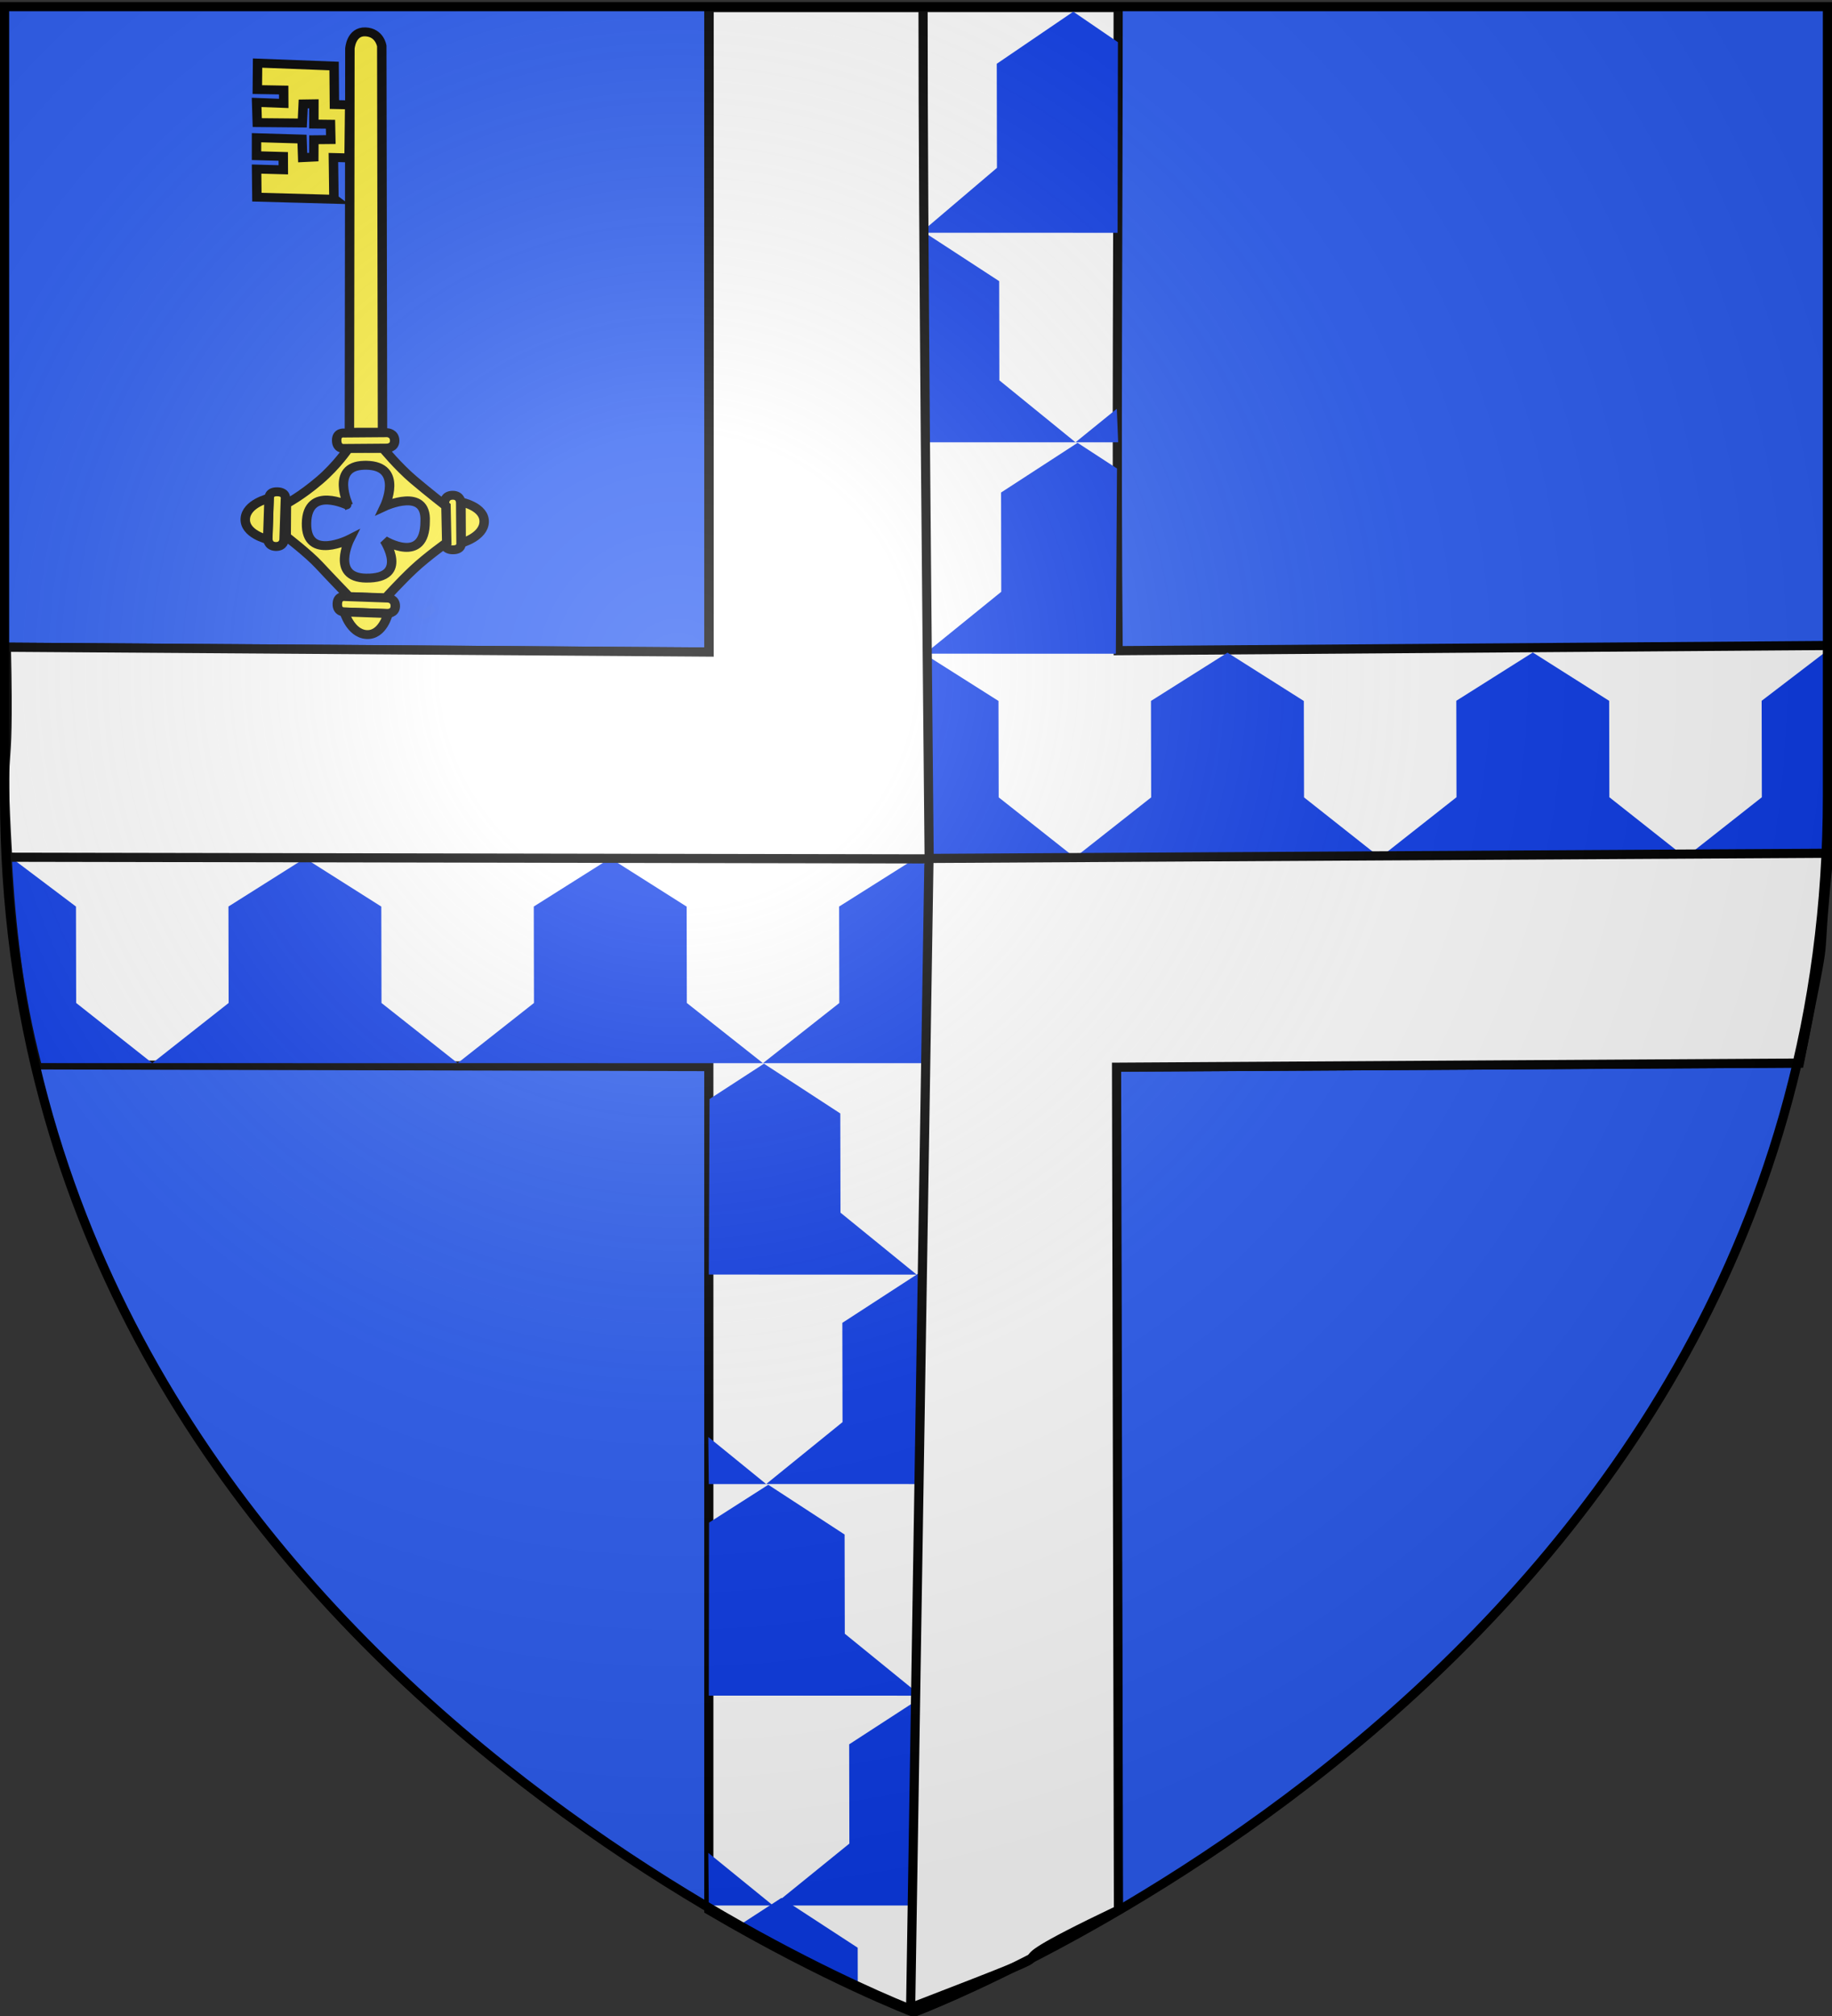 <svg xmlns="http://www.w3.org/2000/svg" xmlns:xlink="http://www.w3.org/1999/xlink" width="600" height="660" version="1.0"><rect width="100%" height="100%" fill="#333333" stroke="none"/><desc>Flag of Canton of Valais (Wallis)</desc><defs><radialGradient xlink:href="#b" id="c" cx="221.445" cy="226.331" r="300" fx="221.445" fy="226.331" gradientTransform="matrix(1.353 0 0 1.349 -77.63 -85.747)" gradientUnits="userSpaceOnUse"/><linearGradient id="b"><stop offset="0" style="stop-color:white;stop-opacity:.314"/><stop offset=".19" style="stop-color:white;stop-opacity:.251"/><stop offset=".6" style="stop-color:#6b6b6b;stop-opacity:.125"/><stop offset="1" style="stop-color:black;stop-opacity:.125"/></linearGradient></defs><g style="display:inline"><path d="M300 658.5s298.5-112.32 298.5-397.772V2.176H1.5v258.552C1.5 546.18 300 658.5 300 658.5" style="fill:#2b5df2;fill-opacity:1;fill-rule:evenodd;stroke:none;stroke-width:1px;stroke-linecap:butt;stroke-linejoin:miter;stroke-opacity:1"/></g><g style="display:inline"><path d="M0 0h600v660H0z" style="fill:none;fill-opacity:1;fill-rule:nonzero;stroke:none;stroke-width:6.203;stroke-linecap:round;stroke-linejoin:round;stroke-miterlimit:4;stroke-dasharray:none;stroke-opacity:1" transform="translate(0 -1.106)"/></g><g style="display:inline"><path d="M0 0h600v660H0z" style="fill:none;fill-opacity:1;fill-rule:nonzero;stroke:none;stroke-width:3;stroke-linecap:round;stroke-linejoin:round;stroke-miterlimit:4;stroke-dasharray:none;stroke-opacity:1" transform="translate(.058)"/></g><g style="display:inline"><path d="M0 0h600v660H0z" style="fill:none;fill-opacity:1;fill-rule:nonzero;stroke:none;stroke-width:6.203;stroke-linecap:round;stroke-linejoin:round;stroke-miterlimit:4;stroke-dasharray:none;stroke-opacity:1" transform="translate(.267 -.806)"/></g><g style="display:inline"><path d="M231.821 2.17v210.988L1.663 211.57c.528 51.687-1.726 91.669 10.419 136.753l219.74.55v276.11c38.88 22.844 67.03 33.5 67.03 33.5s28.153-10.657 67.032-33.5l-.625-275.915 223.62-1.357c11.779-53.683 9.785-89.14 9.717-136.688l-232.712 1.693c-.632-67.534 0-136.26 0-210.545z" style="fill:#fff;fill-opacity:1;fill-rule:evenodd;stroke:#000;stroke-width:3;stroke-linecap:butt;stroke-linejoin:miter;stroke-miterlimit:4;stroke-dasharray:none;stroke-opacity:1" transform="translate(.324 .3)"/><path d="M0 0h600v660H0z" style="fill:none;fill-opacity:1;fill-rule:nonzero;stroke:none;stroke-width:3;stroke-linecap:round;stroke-linejoin:round;stroke-miterlimit:4;stroke-dasharray:none;stroke-opacity:1" transform="translate(.324 .3)"/></g><g style="fill:#0d3ce8;fill-opacity:1"><path d="M224.938 367.398 250 347.362l25 20.063.063 39.997L300 432.398l-100-.022 25-24.956zM324.938 367.412 350 347.376l25 20.063.063 39.997L400 432.412l-100-.022 25-24.956zM424.938 367.348 450 347.312l25 20.063.063 39.997L500 432.348l-100-.022 25-24.956zM524.938 367.362l20.67-20.036c.652 28.272.448 56.543-.774 84.814l-44.834.2 25-24.956z" style="fill:#0d3ce8;fill-opacity:1" transform="matrix(1 0 0 .789 52.019 -60.418)"/></g><path d="M424.938 367.348 450 347.312l12.905 10.357-.374 74.671-62.531-.014 25-24.956z" style="fill:#0d3ce8;fill-opacity:1" transform="matrix(1 0 0 .812 -97.079 -137.045)"/><g style="fill:#0d3ce8;fill-opacity:1"><path d="M224.938 367.398 250 347.362l25 20.063.063 39.997L300 432.398l-100-.022 25-24.956zM313.97 432.393 300 432.39l13.526-13.503z" style="fill:#0d3ce8;fill-opacity:1" transform="matrix(1 0 0 .812 52.24 -206.306)"/></g><path d="M264.938 369.164 290 348.154l14.622 12.305-.113 76.857-64.509-.015 25-26.17z" style="fill:#0d3ce8;fill-opacity:1" transform="matrix(1 0 0 .812 61.511 -278.882)"/><path d="M330.603 362.637 350 347.377l25 20.062.063 39.997L400 432.412l-69.485-.015z" style="fill:#0d3ce8;fill-opacity:1" transform="matrix(1 0 0 .812 -98.383 204.011)"/><g style="fill:#0d3ce8;fill-opacity:1"><path d="M181.044 413.413 200 432.398l-18.803-.004zM224.938 367.398 250 347.362l25 20.063.063 39.997L300 432.398l-100-.022 25-24.956z" style="fill:#0d3ce8;fill-opacity:1" transform="matrix(1 0 0 .812 50.935 134.75)"/></g><path d="M232.174 361.613 250 347.363l25 20.062.063 39.997L300 432.398l-68.075-.015z" style="fill:#0d3ce8;fill-opacity:1" transform="matrix(1 0 0 .812 .207 66.174)"/><path d="M35.855 358.656 50 347.348l25 20.063.025 15.885z" style="fill:#0d3ce8;fill-opacity:1" transform="matrix(1 0 0 .812 205.902 339.308)"/><g style="fill:#0d3ce8;fill-opacity:1"><path d="M78.804 411.155 100 432.384l-21.042-.005zM124.938 367.398 150 347.362l25 20.063.063 39.997L200 432.398l-100-.022 25-24.956z" style="fill:#0d3ce8;fill-opacity:1" transform="matrix(1 0 0 .812 153.174 272.732)"/></g><g style="fill:#0d3ce8;fill-opacity:1"><path d="m54 347.348 21 20.063.063 39.997L100 432.384l-36.402-.022c-5.804-28.338-8.434-56.676-9.598-85.014M124.938 367.398 150 347.362l25 20.063.063 39.997L200 432.398l-100-.022 25-24.956zM224.938 367.398 250 347.362l25 20.063.063 39.997L300 432.398l-100-.022 25-24.956zM324.938 367.412 350 347.376l25 20.063.063 39.997L400 432.412l-100-.022 25-24.956z" style="fill:#0d3ce8;fill-opacity:1" transform="matrix(1 0 0 .789 -50.119 6.904)"/></g><g style="fill:red"><g style="fill:#fff;display:inline"><g style="fill:#fff"><path d="M787.469 22.368v210.987l-230.16-1.587c1.174 51.686-2.16 23.668.42 68.752l301.74.55-6 376.11c71.617-27.639 11.197-4.866 68.062-32l-.625-275.915 223.62-1.356c10.698-53.954 4.874-22.37 9.717-68.688l-294.712 1.692c-.632-67.534-2-204.26-2-278.545z" style="fill:#fff;fill-opacity:1;fill-rule:evenodd;stroke:#000;stroke-width:3;stroke-linecap:butt;stroke-linejoin:miter;stroke-miterlimit:4;stroke-dasharray:none;stroke-opacity:1" transform="translate(-555.222 -19.88)"/></g></g></g><g style="opacity:1;fill:#fcef3c;fill-opacity:1;stroke:#000;stroke-width:3;stroke-miterlimit:4;stroke-dasharray:none;stroke-opacity:1;display:inline"><g style="fill:#fcef3c;fill-opacity:1;stroke:#000;stroke-width:7.996;stroke-miterlimit:4;stroke-dasharray:none;stroke-opacity:1"><path d="M574.935 953.886c-.605.789-1.338 1.5-2.024 2.227-.892 1.138-1.97 2.095-3.025 3.074-1.078.748-2.238 1.37-3.372 2.03-.917.88-1.526.258-2.462.225-.87-.494-1.635-1.145-2.43-1.747l2.248 7.464c.859.614 1.664 1.327 2.663 1.71 1.155.01 2.057.37 3.077-.53 1.168-.696 2.358-1.355 3.484-2.117 1.086-.993 2.205-1.952 3.104-3.13.712-.693 1.386-1.428 2.21-1.993z" style="opacity:.01;fill:#fcef3c;fill-opacity:1;stroke:#000;stroke-width:7.996;stroke-miterlimit:4;stroke-dasharray:none;stroke-opacity:1;display:inline" transform="matrix(.386 0 0 .365 -80.585 -150.823)"/><g style="fill:#fcef3c;fill-opacity:1;stroke:#000;stroke-width:10.71;stroke-miterlimit:4;stroke-dasharray:none;stroke-opacity:1"><path d="m133.94 681.405-29.36 38.128s-6.248 6.091 2.225 12.616 12.69-1.649 12.69-1.649l29.612-38.454s4.693-6.77-2.477-12.29-12.69 1.649-12.69 1.649z" style="fill:#fcef3c;fill-opacity:1;fill-rule:evenodd;stroke:#000;stroke-width:10.71;stroke-linecap:butt;stroke-linejoin:miter;stroke-miterlimit:4;stroke-dasharray:none;stroke-opacity:1" transform="matrix(-.23 -.167 -.175 .214 300.992 41.155)"/><path d="M104.221 719.872s-15.63-21.544-5.05-36.366c10.815-15.152 35.355-3.03 35.355-3.03z" style="fill:#fcef3c;fill-opacity:1;fill-rule:evenodd;stroke:#000;stroke-width:10.71;stroke-linecap:butt;stroke-linejoin:miter;stroke-miterlimit:4;stroke-dasharray:none;stroke-opacity:1" transform="matrix(-.23 -.167 -.175 .214 300.992 41.155)"/></g><path d="M504.5 815.281s-9.72 15.338-24.469 28.657c-16.146 14.58-28.25 21.062-28.25 21.062l-.187 29.438s18.867 15.338 27.937 25.687 25.344 28.156 25.344 28.156l31.156 1.157s12.226-14.35 23.688-25.688 28.093-23.844 28.093-23.844l-.656-32.781s-15.232-12.523-27.593-23.625c-13.031-11.703-25.813-28.125-25.813-28.125zm14.906 15.219c32.286.418 15.688 36.969 15.688 36.969s35.804-17.646 34.406 13.343c-.083 39.446-34.656 17.032-34.656 17.032s21.583 34.398-15.469 33.906c-30.34-.403-13.813-35-13.812-35 0 0-37.192 20.134-36.72-14.094.478-34.524 35.595-15.937 35.594-15.937s-15.752-35.545 13.375-36.188c.538-.012 1.082-.038 1.594-.031z" style="fill:#fcef3c;fill-opacity:1;fill-rule:evenodd;stroke:#000;stroke-width:7.996;stroke-linecap:butt;stroke-linejoin:miter;stroke-miterlimit:4;stroke-dasharray:none;stroke-opacity:1" transform="matrix(.386 0 0 .365 -80.585 -150.823)"/><g style="fill:#fcef3c;fill-opacity:1;stroke:#000;stroke-width:10.71;stroke-miterlimit:4;stroke-dasharray:none;stroke-opacity:1;display:inline"><g style="fill:#fcef3c;fill-opacity:1;stroke:#000;stroke-width:10.71;stroke-miterlimit:4;stroke-dasharray:none;stroke-opacity:1"><path d="m133.94 681.405-29.36 38.128s-6.248 6.091 2.225 12.616 12.69-1.649 12.69-1.649l29.612-38.454s4.693-6.77-2.477-12.29-12.69 1.649-12.69 1.649z" style="fill:#fcef3c;fill-opacity:1;fill-rule:evenodd;stroke:#000;stroke-width:10.71;stroke-linecap:butt;stroke-linejoin:miter;stroke-miterlimit:4;stroke-dasharray:none;stroke-opacity:1" transform="matrix(.182 -.209 -.224 -.174 255.042 347.394)"/><path d="M104.221 719.872s-15.63-21.544-5.05-36.366c10.815-15.152 35.355-3.03 35.355-3.03z" style="fill:#fcef3c;fill-opacity:1;fill-rule:evenodd;stroke:#000;stroke-width:10.71;stroke-linecap:butt;stroke-linejoin:miter;stroke-miterlimit:4;stroke-dasharray:none;stroke-opacity:1" transform="matrix(.182 -.209 -.224 -.174 255.042 347.394)"/></g></g><g style="fill:#fcef3c;fill-opacity:1;stroke:#000;stroke-width:10.71;stroke-miterlimit:4;stroke-dasharray:none;stroke-opacity:1;display:inline"><path d="m133.94 681.405-29.36 38.128s-6.248 6.091 2.225 12.616 12.69-1.649 12.69-1.649l29.612-38.454s4.693-6.77-2.477-12.29-12.69 1.649-12.69 1.649z" style="fill:#fcef3c;fill-opacity:1;fill-rule:evenodd;stroke:#000;stroke-width:10.71;stroke-linecap:butt;stroke-linejoin:miter;stroke-miterlimit:4;stroke-dasharray:none;stroke-opacity:1" transform="matrix(.223 .176 .183 -.208 -66.857 294.49)"/><path d="M104.221 719.872s-15.63-21.544-5.05-36.366c10.815-15.152 35.355-3.03 35.355-3.03z" style="fill:#fcef3c;fill-opacity:1;fill-rule:evenodd;stroke:#000;stroke-width:10.71;stroke-linecap:butt;stroke-linejoin:miter;stroke-miterlimit:4;stroke-dasharray:none;stroke-opacity:1" transform="matrix(.223 .176 .183 -.208 -66.857 294.49)"/></g><path d="m537.022 815.125-35.988.295s-6.439.973-6.613-6.997 6.62-6.8 6.62-6.8l36.295-.298s6.159.256 6.306 7c.147 6.745-6.62 6.8-6.62 6.8zM532.693 454.509s-1.666-12.186-13.897-12.71-13.146 15.012-13.146 15.012l-.403 344.124 28.07-.048zM504.957 554.85l-13.307-.358.446 36.963.652.513-66.009-1.926-.264-25.177 22.69.663-.058-12.01-22.69-.663.005-16.12 38.614 1.208.547 16.645 9.435-.48.08-15.542 14.365-.157-.279-13.744-14.113-.165.038-18.176-9.082.146-.764 17.086-38.215-.375-.54-18.11 23.017.918-.06-12.01-22.363-.406.208-23.765 64.925 2.635.281 34.554 12.956.295z" style="fill:#fcef3c;fill-opacity:1;fill-rule:evenodd;stroke:#000;stroke-width:7.996;stroke-linecap:butt;stroke-linejoin:miter;stroke-miterlimit:4;stroke-dasharray:none;stroke-opacity:1;display:inline" transform="matrix(.386 0 0 .365 -80.585 -150.823)"/></g></g><path d="M300 658.5s298.5-112.32 298.5-397.772V2.176H1.5v258.552C1.5 546.18 300 658.5 300 658.5" style="opacity:1;fill:url(#c);fill-opacity:1;fill-rule:evenodd;stroke:none;stroke-width:1px;stroke-linecap:butt;stroke-linejoin:miter;stroke-opacity:1"/><path d="M300 658.5S1.5 546.18 1.5 260.728V2.176h597v258.552C598.5 546.18 300 658.5 300 658.5z" style="opacity:1;fill:none;fill-opacity:1;fill-rule:evenodd;stroke:#000;stroke-width:3;stroke-linecap:butt;stroke-linejoin:miter;stroke-miterlimit:4;stroke-dasharray:none;stroke-opacity:1"/></svg>